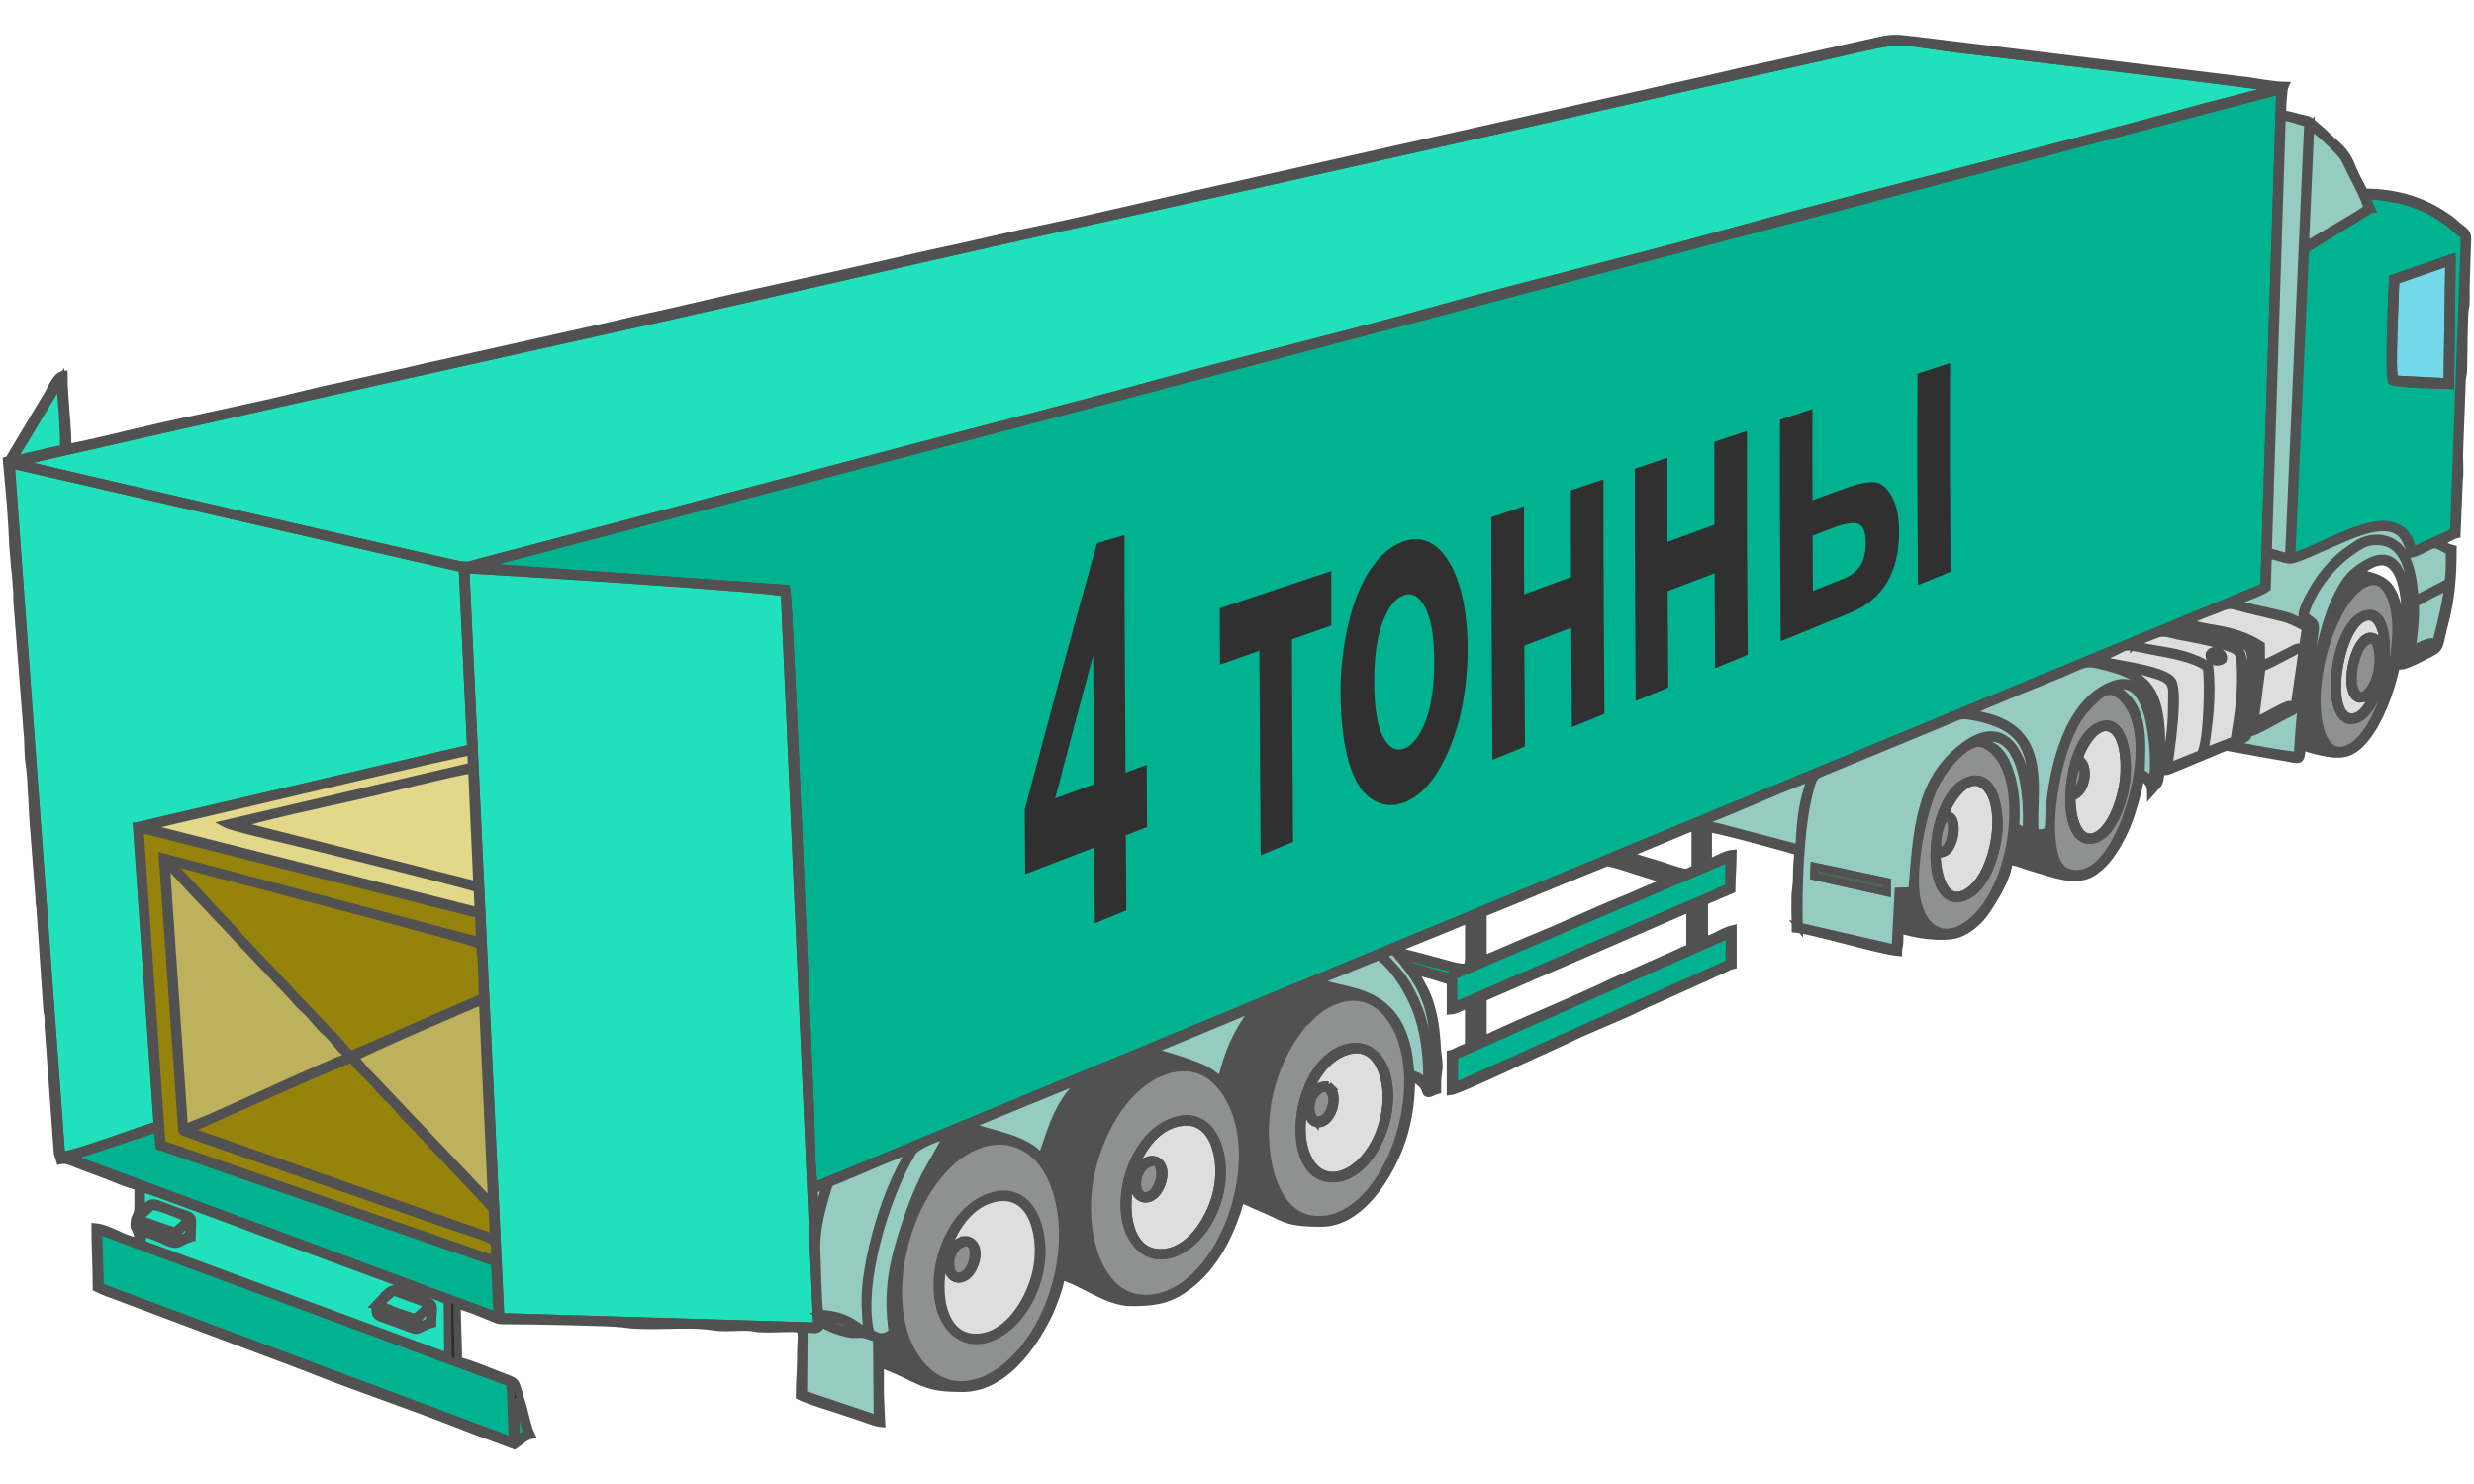 <?xml version="1.0" encoding="UTF-8"?>
<!DOCTYPE svg PUBLIC "-//W3C//DTD SVG 1.1//EN" "http://www.w3.org/Graphics/SVG/1.1/DTD/svg11.dtd">
<!-- Creator: CorelDRAW X6 -->
<svg xmlns="http://www.w3.org/2000/svg" xml:space="preserve" width="11811px" height="7087px" version="1.1" style="shape-rendering:geometricPrecision; text-rendering:geometricPrecision; image-rendering:optimizeQuality; fill-rule:evenodd; clip-rule:evenodd"
viewBox="0 0 118110 70866"
 xmlns:xlink="http://www.w3.org/1999/xlink">
 <defs>
  <style type="text/css">
   <![CDATA[
    .str0 {stroke:#515151;stroke-width:354.33}
    .fil1 {fill:#00B290}
    .fil0 {fill:#20E1BC}
    .fil2 {fill:#2F2F2F}
    .fil3 {fill:#515151}
    .fil11 {fill:#51625E}
    .fil10 {fill:#72D8EA}
    .fil7 {fill:#8F9090}
    .fil4 {fill:#95830C}
    .fil5 {fill:#96CBC1}
    .fil6 {fill:#BDB15E}
    .fil9 {fill:#DEDEDE}
    .fil8 {fill:#E3D78A}
    .fil12 {fill:#303030;fill-rule:nonzero}
   ]]>
  </style>
 </defs>
 <g id="Слой_x0020_1">
  <g id="_367696928">
   <polygon class="fil0 str0" points="3127,21492 519,22019 2921,18130 "/>
   <path class="fil1 str0" d="M22697 27050l14853 1054c132,411 1042,22739 1139,24985 43,1003 23,2626 178,3553l69220 -28626 759 -23696 -86148 22730z"/>
   <path class="fil0 str0" d="M835 22087c438,172 19517,4530 20580,4772 945,215 823,173 1726,-72 566,-154 1115,-294 1671,-438l16768 -4429c4471,-1207 8961,-2314 13425,-3545 4436,-1223 8942,-2292 13375,-3530 4443,-1241 8983,-2308 13425,-3544 7706,-2145 15722,-4043 23407,-6181 529,-147 3092,-766 3358,-908 -261,-122 -12985,-1619 -14415,-1787 -4204,-492 -2701,-722 -6988,250 -2226,505 -4439,992 -6649,1494 -8866,2015 -17717,4027 -26595,5978 -4425,972 -8831,1961 -13247,2977 -12138,2791 -24396,5435 -36545,8214l-3296 751z"/>
   <path class="fil0 str0" d="M38999 63330c-250,-5867 -518,-11738 -776,-17605l-764 -17276c-3,-18 -7,-37 -10,-52 -3,-14 -11,-35 -14,-45 -2,-10 -16,-19 -18,-40 -17,-185 -13874,-1061 -15185,-1110l1665 35678 15101 450z"/>
   <path class="fil0 str0" d="M2930 55156c471,65 3809,-1225 4585,-1428l-988 -14280 15951 -3727 -400 -8572 -21553 -4964 2404 32971z"/>
   <path class="fil2 str0" d="M24618 68765l43 -1966 243 763c80,278 202,617 236,923 -232,73 -311,174 -522,281zm13735 -2194l27 -3095c403,-42 558,90 722,-69 100,-97 31,-119 120,-221 334,223 809,396 1250,494 336,75 486,9 726,33 174,18 454,151 658,195l31 3850 -3533 -1187zm4402 -5664c52,1283 -66,2027 422,3233 369,912 882,1500 1701,1948 -760,-101 -2262,-1014 -2868,-1152l-3 -877c1014,-548 749,91 630,-1178 -37,-392 -21,-1709 117,-1973zm-3622 1965c630,10 1628,312 1883,707 -371,36 -741,-81 -1054,-198 -716,-268 -509,-219 -829,-509zm-34429 -4082c365,77 879,308 1246,440l18326 6785c17,9 68,39 83,47l108 2745 -19686 -7361 -77 -2656zm45987 1043c-558,5046 -4823,8244 -6995,4972 -1921,-2893 -211,-8792 2901,-10088 1525,-635 2740,113 3333,1057 667,1062 922,2604 761,4059zm-42248 -605c-17,-273 27,-343 193,-518 133,-140 230,-231 402,-314l-26 585 -569 247zm-895 -539c834,319 705,143 742,537 -341,-90 -665,-224 -995,-348 -686,-257 -691,-145 -710,-531 318,93 642,219 963,342zm-275 -1098c334,52 1461,452 1659,626 -191,265 -368,410 -602,575l-1305 -452c-51,-19 -171,-59 -223,-87 -153,-81 -64,-27 -140,-105l610 -557zm-522 226l-8 -1081c433,88 6715,2462 7340,2689l5447 2011c471,173 1467,489 1831,698l19 2650 -14591 -5388 1 -516c899,157 1360,675 1759,492 241,-111 363,-194 614,-262 19,-1205 225,-926 -839,-1323 -265,-99 -539,-214 -817,-307 -394,-132 -490,152 -755,337zm32656 -1224l-485 1759 -57 -1547 542 -212zm16489 -5538c1535,-372 2422,646 2890,1583 1544,3092 -440,8613 -3473,9299 -2783,629 -3749,-2949 -3303,-5536 418,-2426 1871,-4857 3886,-5346zm-48367 2825l65 857 16027 5547 113 2557 -20410 -7577 4204 -1384zm31597 8845c-100,-934 -93,-2003 -140,-2955 -44,-889 188,-1868 427,-2668 206,-689 93,-569 729,-825 689,-278 2911,-1269 3286,-1335 -358,761 -469,818 -898,1858 -515,1248 -986,2948 -1155,4317 -124,1003 -41,1528 8,2485 -291,-69 -806,-843 -2257,-878zm4704 -5435c181,-666 925,-2051 1278,-2575 218,-324 448,-934 1052,-824 394,71 1037,366 1353,433 -1922,327 -2667,1431 -3683,2966zm-1225 6333c-418,284 -595,277 -1042,22 -572,-2270 735,-6570 1993,-8617 232,-377 1290,-732 1703,-852l-1098 1958c-344,711 -640,1429 -899,2206 -611,1833 -948,3215 -658,5283zm-33590 -9633c46,-43 -29,0 105,-80l385 -174c1012,-463 6963,-3112 7291,-3172 230,373 671,727 923,998 338,365 521,628 932,995 349,312 562,688 927,1001l3706 3939c229,244 227,240 244,691 11,301 29,602 31,913l-14545 -5111zm55328 -6361c1303,-170 2120,879 2486,1814 1252,3196 -725,8418 -3551,8778 -2621,334 -3179,-3383 -2745,-5665 224,-1179 693,-2274 1261,-3095 548,-792 433,-528 775,-901 396,-431 1081,-841 1773,-931zm-12637 3885c-85,159 -209,267 -332,394 -1054,1085 -1321,2616 -1647,3312 -81,-39 -26,-5 -109,-66 -14,-10 -53,-44 -67,-55 -61,-51 -100,-89 -166,-147 -828,-715 -2768,-943 -3072,-1229l5394 -2209zm-978 9250c-3,-718 206,-1390 152,-2237 -176,-2759 -1194,-2632 -914,-3555 293,-966 560,-1602 1084,-2395 549,-831 985,-1201 1889,-1586 2504,-1067 1268,-678 3461,-221 -52,29 -19,24 -145,62 -62,18 -49,12 -102,23 -290,57 -244,4 -646,148 -432,155 -1111,561 -1371,869 -385,456 -507,441 -1014,1227 -159,247 -268,431 -409,711 -826,1644 -1261,3790 -780,5612 199,753 661,1737 1218,2145 201,147 476,286 678,437 -615,-30 -1098,-347 -1615,-560 -396,-163 -1122,-463 -1486,-680zm-33806 -10254c175,-183 5960,-2679 6120,-2710l439 9660 -5767 -6076c-282,-252 -523,-595 -792,-874zm53692 -2786l-2 2037 -331 109 7 -2026 326 -120zm-15687 2484c12,-12 29,-27 39,-33l5026 -2090c-147,264 -424,353 -1035,1585 -282,570 -483,1275 -667,1939 -199,-145 -414,-358 -699,-509 -583,-308 -2034,-755 -2665,-892zm3497 1545c249,-1179 929,-2965 1907,-3753 337,-271 1406,-640 1928,-867 510,-223 549,-158 1100,5 342,101 727,167 1028,316 -686,161 -1020,274 -1490,623 -153,114 -180,114 -309,251l-530 526c-1761,2046 -2524,6249 -1059,8345 583,834 469,527 1054,1011 -806,-92 -2105,-966 -2790,-1100 154,-1154 290,-1810 121,-3018 -186,-1331 -505,-1548 -960,-2339zm7403 -6084c724,490 1403,1629 1746,2473 410,1011 600,2404 537,3603 -649,-571 -195,-185 -766,-507 -244,-4427 -3433,-3710 -4381,-4404l2864 -1165zm16750 -1059l-27 1379 -13123 5905 3 -1464 13148 -5820zm-11944 -925l2 2245 -337 111 0 -2248 335 -109zm-1449 2971c-417,-123 -841,-240 -1252,-361 -723,-213 -566,-111 -939,-632 407,60 902,218 1311,324 226,58 1084,238 1261,359 -92,59 -155,73 -239,142l-142 168zm-937 5359c25,-1350 -45,-2670 -510,-3848 -214,-543 -447,-1018 -743,-1434 -354,-497 -745,-846 -979,-1161l518 -170c1247,1468 1829,2351 1945,4685 18,369 29,738 19,1107 -23,828 39,713 -250,821zm-1549 -6725l2522 -1021c317,-126 579,-272 897,-346 0,538 -4,1078 0,1616 10,1083 -61,657 -3419,-125l0 -124zm4102 4350l0 -1989 1821 -790c231,-99 416,-186 647,-285 435,-186 780,-335 1218,-523l6197 -2691 0 1927c-259,21 -419,156 -630,240 -240,96 -364,170 -604,266l-2454 1089c-1725,842 -4030,1753 -5842,2611 -143,68 -230,86 -353,145zm10431 -6517l-4 1909 -353 135 1 -1933 356 -111zm9552 -415l513 -2c238,952 289,1147 938,1788 -378,-20 -1202,-173 -1539,-325l87 -1462zm-82850 -1449c218,136 940,941 1116,1139l4893 5175c190,215 318,388 541,578 420,357 645,761 1090,1147 288,249 546,637 803,876 212,198 135,32 240,294 -912,255 -7365,3369 -7814,3370l-868 -12579zm74617 -276l-14 1387 -13133 5678 -14 -1445 13162 -5621zm-11750 4804l0 -2175 1456 -595c528,-209 962,-410 1492,-622l2957 -1207c386,0 2373,767 2859,808 -143,196 -674,354 -1036,518 -368,167 -742,328 -1086,467 -1416,573 -2993,1325 -4395,1883l-1651 711c-224,94 -367,159 -596,212zm10283 -6382l305 53 0 1871 -315 89 11 -2014zm-64298 10949c-222,-134 -413,-399 -570,-579 -99,-114 -160,-189 -263,-297 -102,-106 -187,-160 -293,-264l-4070 -4320c-101,-95 -168,-187 -265,-295l-3220 -3453c563,93 1269,334 1844,480 1377,348 12826,3363 12929,3481 129,284 158,2042 161,2510l-6252 2737zm60421 -9413c262,-101 2924,792 3022,857 -349,165 -403,149 -798,22l-2426 -746 201 -133zm19522 -861c9,11 32,56 39,44 7,-12 26,31 41,45 106,-158 159,-174 407,-222 164,-32 388,-59 558,-76 21,356 84,678 185,1007 46,149 84,275 156,404 91,164 147,194 220,360l-2342 -721 230 -1226c314,15 365,202 507,384zm-15798 -632l0 2051c-549,128 -76,347 -1624,-178l-1670 -505 3294 -1367zm-72243 14527c72,83 9,36 113,103l827 296c309,110 608,209 923,320 637,224 1206,422 1840,647l7461 2608c635,226 1253,446 1888,659 2156,722 1863,479 1876,1541l-15889 -5521 -1047 -15046 16178 4088 51 1270 -15149 -4023 928 13059zm85558 -18454c446,-166 943,308 1110,505 875,1033 839,3021 608,4282 -775,4229 -3840,5606 -4456,2613 -271,-1317 262,-4390 1013,-5682 362,-623 1029,-1459 1725,-1718zm-82868 3861c263,-191 4813,-1180 5555,-1345 1410,-314 4412,-1098 5595,-1290l250 5520 -11400 -2885zm70150 -121c81,-192 44,-136 292,-230 1016,-387 4159,-1794 4622,-1874 -156,546 -296,948 -394,1573 -229,1459 11,1792 -434,1704l-3064 -807c-189,-54 -348,-97 -540,-142 -580,-136 -398,-80 -481,-223zm-74281 153c81,-23 168,-35 248,-52l3379 -789c1029,-232 11153,-2660 11614,-2680l26 699 -11758 2746c271,153 2503,674 2987,788 1041,246 8622,2130 9048,2310l47 1074 -15806 -4000 214 -96zm94888 -3571c-3,1868 -997,5087 -2451,5761 -402,186 -942,150 -1228,-103 -1103,-979 -320,-6044 1061,-7584 784,-874 1184,-1234 1827,-586 626,631 793,1606 791,2512zm-5913 3671c56,-955 26,-1801 -264,-2660 -403,-1193 -820,-1178 -1335,-1508 181,-119 452,-136 687,-80 1390,334 1519,3265 1420,4446 -239,47 -40,8 -233,-100 -84,-47 -143,-67 -274,-99zm-10335 4719c-40,-1821 44,-4632 470,-6321 202,-800 227,-855 650,-1027l3563 -1472c807,-339 1618,-660 2419,-999 625,-264 596,-319 1348,-171 441,87 925,236 1268,414 759,393 1173,970 1339,2009 83,521 150,2768 22,3193 -132,-104 -102,-53 -75,-473 140,-2162 -657,-5863 -3371,-3572 -1846,1558 -2006,3666 -2238,6730l-658 15 -140 2727 -4599 -1055zm23985 -8746c30,-404 56,-1371 168,-1680 120,-330 394,-894 439,-1220 87,610 -208,2359 623,3204l-1230 -304zm-7655 1412c-2,-1204 325,-3182 -1270,-4031 122,-165 482,-160 692,-80 546,207 818,981 949,1533 189,796 322,2186 159,3000 -58,-55 -175,-170 -247,-235 -131,-118 -118,-81 -282,-187zm-8220 -2868c201,-166 3780,-1594 4532,-1909 868,-365 990,-527 1611,-381 1314,308 2157,568 2592,1693 351,906 361,2612 252,3591 -23,208 17,45 -52,202 55,-1167 4,-5254 -1990,-4556 -2089,730 -2845,3594 -3072,5693 -115,1058 40,1304 -284,1385 -87,22 -330,42 -424,52 -184,-1492 603,-4153 -1450,-5250 -571,-305 -1051,-363 -1714,-520zm9195 1438c0,-3088 -1229,-3084 -1933,-3607 501,43 1304,250 1768,407 808,274 648,593 651,1522 3,1020 -168,1896 -295,2857 -377,-77 -192,-119 -192,-1179zm-3000 -4045c1713,-543 672,-713 2589,-333 933,185 1896,327 2566,785 98,836 41,3485 -286,4120l-1522 612c89,-760 569,-3716 118,-4160 -539,-531 -2768,-755 -3295,-932 -192,-65 -103,-40 -171,-91zm12866 -3624c848,-281 1207,844 1296,1591 260,2177 -895,5971 -2388,6406 -882,257 -1218,-815 -1312,-1576 -113,-912 -2,-1851 190,-2715 307,-1383 1148,-3352 2214,-3706zm-11113 2946c233,-192 666,-312 981,-446 383,-162 642,-17 1074,67 716,139 1564,284 2230,503 426,140 693,194 721,679 83,1437 -51,2378 -288,3787l-1407 550c211,-1307 395,-2731 227,-4090 -1414,-861 -2845,-697 -3538,-1051zm3915 -129l-2371 -558c161,-140 2228,350 2566,431 1124,268 1375,324 1395,945 31,1005 39,1396 -104,2485 -154,1169 -55,1188 -512,1325 48,-414 583,-3762 81,-4188 -273,-232 -689,-348 -1055,-438zm-77 -1497c756,-315 607,-247 1435,-45 491,120 1005,250 1501,363 568,130 855,267 1352,545l-539 3737c-70,152 -1837,990 -1911,1013 87,-229 -37,-88 196,-226 280,-166 1389,-630 1606,-841 -269,-133 -1107,537 -1764,746l323 -2528c344,-133 647,-290 971,-464l863 -453c6,-20 22,-23 33,-35 -33,-16 -44,-72 -248,8 -62,24 -181,92 -254,127 -434,210 -997,531 -1389,657l-6 -919c-1419,-917 -2744,-706 -3468,-1116 331,-237 889,-399 1298,-569zm-83548 -1920c1311,50 15167,926 15185,1110 2,21 15,30 18,40 3,10 11,32 14,45 3,15 7,34 10,52l764 17276c259,5867 526,11738 776,17605l-15101 -450 -1665 -35678zm86049 -703c1142,208 769,435 1913,-48 581,-245 1141,-503 1729,-757 520,-225 1377,-552 2013,-495 933,83 1007,894 1178,1258 265,-45 681,-296 961,-410 302,-123 535,151 864,267 54,1582 -199,2654 -563,4081 -76,298 -51,451 -276,592 -160,100 -1072,505 -1245,554 111,-1341 311,-2406 -78,-3748 -442,-1525 -1333,-1306 -2334,-524 -604,472 -1127,1626 -1424,2679l-874 3249 165 -1670c272,-1980 409,-1612 -283,-2133 346,-1260 1300,-2426 2307,-3106 371,-251 669,-478 1280,-427 2100,176 1441,4264 1378,5377 271,-78 979,-377 1159,-554 -171,-124 -740,239 -992,315 72,-784 186,-1381 144,-2200 241,-100 454,-239 716,-380 503,-272 617,-225 632,-491l-1351 705c-89,-944 -174,-1720 -665,-2375 -447,-596 -1379,-752 -2142,-249 -763,503 -1091,810 -1600,1447 -231,289 -1013,1491 -981,1985 94,133 329,302 466,385 -3,797 -282,2207 -399,3051 -148,1069 -227,2102 -294,3197 -308,17 -2887,-437 -3068,-542 161,-117 272,-125 456,-211 234,-110 220,-105 267,-356 219,-1190 302,-2370 249,-3599 -23,-528 -136,-548 -561,-734 -471,-206 -1507,-401 -2039,-513l-1008 -252c365,-134 1564,240 2039,349 801,184 1100,254 1761,657 183,1066 -231,2989 -337,4121 357,-112 1007,-490 1357,-680 963,-523 864,-304 952,-967 133,-993 447,-2526 457,-3463 -285,-115 -528,-269 -799,-389 -544,-241 -2404,-505 -2732,-732 382,-180 1260,-459 1555,-686l51 -1577zm-101755 12951l988 14280c-776,202 -4114,1493 -4585,1428l-2404 -32971 21553 4964 400 8572 -15951 3727zm-5842 -17527c52,-224 376,-702 509,-920l1515 -2525c42,-67 31,-55 72,-115 68,-100 26,-45 80,-106l126 1552c27,583 61,1010 61,1617 -324,27 -862,171 -1181,249 -183,44 -378,79 -560,124 -207,51 -375,120 -621,125zm109622 -15875c146,18 1462,1170 1665,1615 284,623 883,1671 1051,2265 -414,321 -978,621 -1463,918l-1504 883 252 -5682zm2910 3931l-272 -655c1747,121 3028,501 4288,1594 155,135 281,250 427,371l-517 14109 -1903 871c-171,-199 -81,-327 -379,-736 -125,-172 -339,-339 -634,-424 -1339,-386 -3841,1314 -4824,1469l652 -14661 3161 -1938zm-4274 -4370c316,-61 856,212 1239,262l-919 20739 -981 -267 661 -20734zm-97 -1289l-759 23696 -69220 28626c-155,-927 -135,-2550 -178,-3553 -97,-2246 -1007,-24574 -1139,-24985l-14853 -1054 86148 -22730zm-104714 17016c12149,-2779 24407,-5423 36545,-8214 4416,-1016 8822,-2004 13247,-2977 8878,-1951 17729,-3963 26595,-5978 2210,-502 4423,-989 6649,-1494 4286,-972 2783,-742 6988,-250 1430,167 14154,1665 14415,1787 -266,142 -2829,761 -3358,908 -7685,2138 -15701,4036 -23407,6181 -4442,1236 -8982,2303 -13425,3544 -4434,1239 -8940,2308 -13375,3530 -4464,1231 -8954,2338 -13425,3545l-16768 4429c-556,145 -1105,285 -1671,438 -903,245 -781,287 -1726,72 -1062,-242 -20142,-4599 -20580,-4772l3296 -751zm-898 27c0,-1205 -186,-2275 -186,-3480 -359,30 -573,634 -749,929 -216,361 -424,704 -654,1086l-1116 1867c-148,242 -25,150 -216,219l185 2053c56,733 93,1378 125,2112l89 1030c49,300 61,761 91,1027 20,181 -6,364 15,545l483 6229c58,517 17,1029 106,1572 96,587 146,2546 220,3199l241 3115c-1,268 22,343 47,513l325 4771c12,274 52,221 65,495 8,190 -14,352 14,545l417 5736c13,322 67,239 127,494 312,-73 598,93 907,212 329,127 631,241 950,355 598,214 1238,528 1873,676 0,290 -2,581 1,871 6,625 -187,465 -187,931 0,187 -3,95 47,201 124,263 139,286 139,606 -671,-56 -1365,-627 -2051,-684 0,996 62,1872 62,2921 377,199 771,308 1200,478l8763 3295c2461,995 4992,1815 7460,2796 431,171 822,323 1263,477l1267 474c254,-170 503,-416 808,-497 -188,-393 -271,-889 -399,-1342 -70,-248 -126,-410 -201,-669 -146,-506 -140,-553 -590,-715 -494,-178 -1897,-784 -2291,-816 0,-930 -62,-1701 -62,-2672 518,121 1096,372 1598,577 429,176 367,171 950,169 856,-4 4887,69 5382,150 1218,199 3060,-64 4278,135 529,87 1114,11 1655,23 285,7 264,44 496,63 539,43 1137,-7 1682,-4 556,3 367,278 367,1311 0,724 -62,1209 -62,1927 489,235 1407,501 1934,676 340,113 639,213 979,326 241,80 736,281 1002,303l-62 -1367c0,-497 0,-994 0,-1492l746 311c1358,611 1545,870 3170,870 1972,0 3337,-1958 4082,-3438 191,-379 603,-1441 642,-1906 980,228 2153,1243 3356,1243 961,0 1648,-66 2450,-596 1342,-887 2133,-2340 2624,-3840 57,-175 83,-341 147,-474 329,77 485,195 754,302 1384,552 1272,817 3099,817 2061,0 3555,-2783 3979,-4412 209,-803 310,-1528 310,-2549 953,457 508,792 853,775 42,-2 256,-122 390,-153 0,-296 -8,-499 36,-772 42,-255 42,-564 0,-819 -64,-393 -53,-924 -160,-1580 -272,-1658 -759,-1895 -933,-2548 187,90 604,174 816,240 280,87 579,191 862,257l0 1429c330,-27 574,-242 870,-311l0 1989c-151,80 -280,117 -435,187 -167,76 -232,139 -436,186l0 1802c298,-25 2923,-1248 3378,-1470l2091 -955c1227,-615 2547,-1076 3772,-1698 180,-92 230,-110 430,-192l2098 -947c177,-86 247,-110 433,-189 165,-70 272,-140 417,-205 153,-68 287,-111 436,-186 157,-79 242,-142 434,-187l0 -1740c-479,111 -881,446 -1367,559l0 -1864 1305 -559c0,-600 62,-1078 62,-1740 -412,34 -770,339 -1181,435l0 -1616c440,10 3075,757 3730,932 221,59 292,119 559,125l-62 870c2,382 -4,655 -46,948 -69,472 -16,1390 -16,1911 801,67 4044,1047 4910,1119 6,-274 50,-218 63,-496 9,-195 -1,-424 -1,-623 543,261 2061,475 2746,259 565,-178 1088,-660 1407,-1141 424,-637 1003,-1567 1068,-2350 326,7 826,230 1168,324 877,241 2081,777 2918,158 160,-118 266,-201 405,-340 441,-441 877,-1211 1139,-1844 166,-401 247,-675 376,-1115 98,-336 241,-866 271,-1221 306,162 497,341 497,746l351 -395c101,-166 98,-450 147,-661 167,40 117,62 249,62 56,0 1361,-555 1546,-630 254,-103 495,-211 790,-329 128,-51 289,-129 398,-165 170,-56 159,-36 427,11 624,109 1247,223 1900,341 362,66 610,96 956,171 445,97 407,-84 448,-580 285,66 484,144 782,212 1044,239 1575,237 2274,-637 1224,-1529 2261,-5394 1185,-7109 -311,-495 -994,-684 -1568,-732 2569,-2233 2451,2697 2051,4413 307,-26 1052,-437 1389,-600 563,-274 429,-425 685,-1366 324,-1193 413,-2350 413,-3627 -252,-59 -496,-186 -622,-373 341,-28 480,-234 808,-311l109 -2626c58,-399 -6,-935 14,-1353l123 -3295c7,-309 60,-308 67,-617 22,-932 13,-1746 58,-2676 13,-276 64,-294 66,-618 2,-227 -2,-458 -2,-686l63 -1992c28,-502 22,-521 -399,-841 -173,-132 -214,-194 -372,-312 -1205,-906 -2566,-1330 -4140,-1330 -197,-372 -462,-872 -613,-1252 -325,-817 -728,-984 -1298,-1561 -199,-201 -331,-281 -528,-467 -237,-223 -301,-188 -656,-276 -219,-54 -553,-168 -821,-174 0,-306 39,-1190 124,-1367 -560,-12 -1219,-141 -1767,-222l-15952 -1949c-726,-77 -938,-142 -1699,33l-4870 1096c-1067,224 -2202,482 -3297,744l-22788 5120c-3277,719 -6512,1527 -9800,2196l-3242 736c-1130,235 -2178,477 -3304,736 -3246,747 -6502,1413 -9747,2187 -1104,264 -2230,478 -3294,747l-8126 1819c-529,108 -1090,240 -1621,368 -261,63 -558,130 -813,182l-2486 559c-539,110 -1122,239 -1623,366 -2674,675 -5433,1187 -8117,1828 -513,122 -2814,691 -3308,733z"/>
   <path class="fil1 str0" d="M117060 12317l-75 6074c-521,-16 -2493,-41 -2807,-199 -144,-357 9,-4217 54,-4900l2828 -975zm-3843 -2339l-3161 1938 -652 14661c983,-156 3484,-1855 4824,-1469 295,85 509,252 634,424 297,409 208,537 379,736l1903 -871 517 -14109c-146,-121 -271,-236 -427,-371 -1260,-1093 -2541,-1473 -4288,-1594l272 655z"/>
   <path class="fil3 str0" d="M112463 27510l790 112c-942,157 -1180,698 -1732,1582 418,-1174 477,-1149 942,-1693z"/>
   <path class="fil4 str0" d="M16783 50354l6252 -2737c-3,-469 -32,-2226 -161,-2510 -103,-119 -11552,-3134 -12929,-3481 -575,-145 -1281,-386 -1844,-480l3220 3453c97,108 165,200 265,295l4070 4320c106,104 192,158 293,264 104,108 164,183 263,297 157,180 348,445 570,579z"/>
   <path class="fil1 str0" d="M4781 61445l19686 7361 -108 -2745c-14,-9 -65,-39 -83,-47l-18326 -6785c-367,-132 -881,-363 -1246,-440l77 2656z"/>
   <path class="fil5 str0" d="M86615 41368l3475 738 3 516 -3495 -781 17 -473zm-730 2865l4599 1055 140 -2727 658 -15c232,-3064 393,-5172 2238,-6730 2714,-2291 3511,1410 3371,3572 -27,420 -58,369 75,473 127,-426 61,-2673 -22,-3193 -166,-1040 -580,-1617 -1339,-2009 -343,-177 -827,-327 -1268,-414 -752,-148 -724,-93 -1348,171 -801,339 -1612,660 -2419,999l-3563 1472c-424,171 -449,227 -650,1027 -425,1689 -509,4500 -470,6321z"/>
   <path class="fil6 str0" d="M8799 53838c450,-1 6902,-3115 7814,-3370 -105,-263 -27,-96 -240,-294 -256,-239 -515,-627 -803,-876 -445,-386 -670,-790 -1090,-1147 -223,-190 -351,-363 -541,-578l-4893 -5175c-176,-198 -897,-1003 -1116,-1139l868 12579z"/>
   <path class="fil4 str0" d="M9014 53990l14545 5111c-2,-312 -20,-613 -31,-913 -17,-451 -14,-447 -244,-691l-3706 -3939c-365,-313 -577,-688 -927,-1001 -411,-367 -593,-630 -932,-995 -251,-271 -692,-626 -923,-998 -328,60 -6280,2709 -7291,3172l-385 174c-134,80 -59,37 -105,80z"/>
   <path class="fil4 str0" d="M7724 54627l15889 5521c-13,-1062 280,-818 -1876,-1541 -636,-213 -1253,-433 -1888,-659l-7461 -2608c-634,-226 -1204,-423 -1840,-647 -315,-111 -613,-210 -923,-320l-827 -296c-103,-67 -41,-20 -113,-103l-928 -13059 15149 4023 -51 -1270 -16178 -4088 1047 15046z"/>
   <path class="fil7 str0" d="M47390 57148c1868,-486 2535,1634 2249,3345 -514,3077 -3372,4602 -4503,2500 -1000,-1858 192,-5307 2255,-5844zm3300 2684c161,-1455 -94,-2997 -761,-4059 -593,-944 -1808,-1692 -3333,-1057 -3112,1296 -4822,7195 -2901,10088 2172,3271 6437,73 6995,-4972z"/>
   <polygon class="fil1 str0" points="3325,55264 23734,62841 23621,60284 7594,54737 7528,53880 "/>
   <path class="fil7 str0" d="M56227 53486c1635,-413 2347,1531 2059,3214 -475,2784 -3121,4365 -4252,2366 -941,-1664 34,-5034 2193,-5580zm-331 -2431c-2016,488 -3468,2920 -3886,5346 -446,2588 520,6165 3303,5536 3033,-686 5017,-6207 3473,-9299 -468,-937 -1355,-1955 -2890,-1583z"/>
   <path class="fil7 str0" d="M64527 49988c775,-110 1342,470 1560,1006 809,1986 -500,5013 -2214,5268 -2837,422 -2238,-5862 654,-6274zm-185 -2358c-692,90 -1377,500 -1773,931 -342,373 -228,109 -775,901 -568,821 -1037,1915 -1261,3095 -434,2282 124,5999 2745,5665 2826,-360 4803,-5582 3551,-8778 -366,-935 -1183,-1983 -2486,-1814z"/>
   <path class="fil0 str0" d="M18557 61665c287,-226 496,-40 888,104 1495,551 1225,293 1199,1441 -979,304 -402,480 -1517,59 -282,-107 -540,-199 -821,-297 -400,-140 -384,-184 -388,-654l640 -653zm-11806 -3848c265,-185 360,-469 755,-337 278,93 552,208 817,307 1064,397 858,119 839,1323 -250,68 -372,151 -614,262 -399,183 -859,-335 -1759,-492l-1 516 14591 5388 -19 -2650c-364,-209 -1360,-525 -1831,-698l-5447 -2011c-624,-227 -6907,-2601 -7340,-2689l8 1081z"/>
   <path class="fil8 str0" d="M11376 39382l11400 2885 -250 -5520c-1183,193 -4185,977 -5595,1290 -742,165 -5292,1154 -5555,1345z"/>
   <path class="fil6 str0" d="M16921 50510c269,279 509,622 792,874l5767 6076 -439 -9660c-159,31 -5944,2527 -6120,2710z"/>
   <path class="fil5 str0" d="M108282 26498l-51 1577c-295,226 -1173,506 -1555,686 328,227 2188,492 2732,732 271,120 514,274 799,389 -10,938 -324,2470 -457,3463 -89,663 11,444 -952,967 -349,190 -1000,568 -1357,680 106,-1133 520,-3055 337,-4121 -660,-402 -960,-473 -1761,-657 -475,-109 -1674,-483 -2039,-349l1008 252c532,111 1568,306 2039,513 425,186 538,206 561,734 53,1229 -30,2409 -249,3599 -46,252 -33,246 -267,356 -184,87 -294,94 -456,211 181,105 2761,559 3068,542 66,-1095 146,-2127 294,-3197 117,-844 396,-2254 399,-3051 -137,-83 -372,-252 -466,-385 -32,-493 750,-1696 981,-1985 508,-637 836,-944 1600,-1447 762,-503 1695,-347 2142,249 491,655 576,1430 665,2375l1351 -705c-15,266 -128,218 -632,491 -262,142 -474,280 -716,380 42,819 -71,1416 -144,2200 252,-75 821,-438 992,-315 -180,176 -888,476 -1159,554 63,-1113 721,-5202 -1378,-5377 -612,-51 -909,176 -1280,427 -1007,680 -1961,1846 -2307,3106 693,520 556,153 283,2133l-165 1670 874 -3249c298,-1053 821,-2208 1424,-2679 1001,-782 1892,-1001 2334,524 389,1342 189,2407 78,3748 174,-50 1086,-454 1245,-554 225,-141 200,-294 276,-592 364,-1427 618,-2498 563,-4081 -329,-116 -562,-391 -864,-267 -279,114 -695,366 -961,410 -171,-364 -244,-1175 -1178,-1258 -636,-57 -1493,270 -2013,495 -588,254 -1148,512 -1729,757 -1144,483 -771,256 -1913,48z"/>
   <path class="fil9 str0" d="M45189 59894l0 0zm2202 -2745c-2063,537 -3254,3987 -2255,5844 1131,2102 3989,577 4503,-2500 286,-1711 -381,-3831 -2249,-3345z"/>
   <path class="fil8 str0" d="M7031 39510l15806 4000 -47 -1074c-426,-179 -8007,-2064 -9048,-2310 -484,-114 -2716,-636 -2987,-788l11758 -2746 -26 -699c-460,19 -10585,2448 -11614,2680l-3379 789c-80,17 -168,29 -248,52l-214 96z"/>
   <path class="fil5 str0" d="M108282 26342l981 267 919 -20739c-383,-49 -923,-322 -1239,-262l-661 20734z"/>
   <path class="fil3 str0" d="M50727 60764c364,217 1090,517 1486,680 517,213 999,530 1615,560 -202,-151 -477,-291 -678,-437 -557,-408 -1019,-1392 -1218,-2145 -481,-1822 -46,-3968 780,-5612 141,-280 250,-464 409,-711 506,-786 629,-771 1014,-1227 260,-308 939,-714 1371,-869 403,-145 356,-91 646,-148 53,-10 40,-4 102,-23 126,-38 93,-33 145,-62 -2192,-458 -957,-847 -3461,221 -904,385 -1340,755 -1889,1586 -524,793 -791,1429 -1084,2395 -280,923 739,797 914,3555 54,847 -155,1520 -152,2237z"/>
   <path class="fil5 str0" d="M39125 62726c1451,35 1967,809 2257,878 -49,-957 -132,-1482 -8,-2485 169,-1369 640,-3068 1155,-4317 429,-1040 540,-1098 898,-1858 -374,66 -2597,1057 -3286,1335 -636,257 -523,136 -729,825 -239,799 -471,1779 -427,2668 47,952 40,2020 140,2955z"/>
   <path class="fil9 str0" d="M55463 56538c-448,1211 -1668,750 -1231,-465 426,-1185 1685,-761 1231,465zm962 -2955c-2931,378 -3620,6650 -752,6218 1272,-192 2156,-1721 2423,-2906 336,-1490 -122,-3512 -1671,-3312z"/>
   <polygon class="fil1 str0" points="69386,46603 69400,48048 82533,42370 82548,40983 "/>
   <polygon class="fil1 str0" points="69427,50430 69424,51894 82548,45989 82575,44610 "/>
   <path class="fil3 str0" d="M58422 51753c454,791 774,1009 960,2339 169,1208 32,1864 -121,3018 685,135 1984,1009 2790,1100 -585,-484 -471,-177 -1054,-1011 -1464,-2096 -701,-6299 1059,-8345l530 -526c129,-137 157,-137 309,-251 470,-349 804,-462 1490,-623 -301,-150 -686,-215 -1028,-316 -552,-163 -590,-228 -1100,-5 -522,228 -1591,596 -1928,867 -978,788 -1658,2574 -1907,3753z"/>
   <path class="fil5 str0" d="M93995 34032c663,157 1143,215 1714,520 2054,1097 1266,3758 1450,5250 94,-11 338,-30 424,-52 325,-82 170,-328 284,-1385 228,-2099 983,-4963 3072,-5693 1995,-697 2046,3389 1990,4556 69,-157 29,6 52,-202 110,-978 99,-2685 -252,-3591 -435,-1125 -1278,-1385 -2592,-1693 -621,-145 -743,17 -1611,381 -752,316 -4331,1743 -4532,1909z"/>
   <path class="fil7 str0" d="M95377 40069c-191,1176 -756,2479 -1611,2770 -2077,707 -1774,-4875 215,-5570 1288,-449 1588,1622 1396,2800zm-1133 -4548c-696,258 -1363,1095 -1725,1718 -752,1292 -1284,4366 -1013,5682 616,2993 3682,1615 4456,-2613 231,-1261 267,-3249 -608,-4282 -166,-196 -664,-670 -1110,-505z"/>
   <path class="fil9 str0" d="M63415 51825c149,155 260,227 300,489 108,699 -405,1512 -939,1308 -616,-235 -421,-1911 639,-1797zm887 -1630c-1093,347 -1840,1576 -2082,2929 -130,730 -85,1529 209,2149 880,1858 3238,537 3699,-2162 259,-1517 -319,-3395 -1826,-2916z"/>
   <path class="fil7 str0" d="M101522 37272c-129,1082 -672,2474 -1415,2772 -1939,778 -1631,-4637 96,-5377 1250,-535 1437,1615 1319,2605zm612 -1429c2,-906 -165,-1881 -791,-2512 -643,-648 -1044,-288 -1827,586 -1380,1539 -2164,6605 -1061,7584 286,253 827,290 1228,103 1454,-675 2448,-3893 2451,-5761z"/>
   <path class="fil10 str0" d="M114366 13396c-9,682 -214,4354 -51,4659 128,76 23,41 237,65l2284 117 82 -5726 -2551 885z"/>
   <path class="fil5 str0" d="M41887 67758l-31 -3850c-204,-44 -484,-177 -658,-195 -239,-25 -390,42 -726,-33 -441,-98 -916,-272 -1250,-494 -88,102 -20,125 -120,221 -164,159 -319,27 -722,69l-27 3095 3533 1187z"/>
   <path class="fil7 str0" d="M112862 29350c1143,-407 1126,1720 989,2551 -160,977 -673,2210 -1353,2449 -1658,583 -1212,-4439 364,-5000zm194 -1549c-1066,353 -1907,2322 -2214,3706 -191,863 -302,1803 -190,2715 94,762 430,1834 1312,1576 1493,-435 2647,-4230 2388,-6406 -89,-747 -448,-1872 -1296,-1591z"/>
   <path class="fil9 str0" d="M104483 29690c724,410 2049,199 3468,1116l6 919c392,-126 955,-447 1389,-657 73,-35 192,-103 254,-127 204,-80 215,-24 248,-8 -10,12 -27,14 -33,35l-863 453c-324,174 -627,331 -971,464l-323 2528c658,-209 1496,-879 1764,-746 -217,211 -1326,675 -1606,841 -233,138 -109,-3 -196,226 74,-24 1841,-862 1911,-1013l539 -3737c-497,-278 -784,-415 -1352,-545 -497,-114 -1010,-244 -1501,-363 -828,-202 -679,-271 -1435,45 -408,170 -967,333 -1298,569z"/>
   <path class="fil5 str0" d="M42604 63623c-290,-2068 47,-3450 658,-5283 259,-777 555,-1496 899,-2206l1098 -1958c-414,120 -1472,475 -1703,852 -1258,2048 -2565,6347 -1993,8617 446,255 624,262 1042,-22z"/>
   <path class="fil9 str0" d="M92863 38826c156,129 335,115 417,392 75,253 61,519 1,773 -210,884 -652,730 -816,824 20,929 360,2436 1444,1793 1358,-806 1876,-4221 820,-5088 -802,-657 -1630,709 -1866,1306z"/>
   <path class="fil9 str0" d="M100190 31425c68,52 -21,27 171,91 527,177 2755,401 3295,932 451,444 -30,3400 -118,4160l1522 -612c327,-635 384,-3285 286,-4120 -670,-457 -1633,-600 -2566,-785 -1916,-380 -876,-210 -2589,333z"/>
   <path class="fil5 str0" d="M110054 11729l1504 -883c485,-297 1050,-598 1463,-918 -168,-594 -767,-1642 -1051,-2265 -203,-445 -1519,-1597 -1665,-1615l-252 5682z"/>
   <path class="fil9 str0" d="M98900 38069c61,2916 1885,2284 2429,-478 165,-839 125,-2270 -418,-2710 -732,-592 -1501,764 -1662,1357 553,246 428,1607 -349,1831z"/>
   <path class="fil9 str0" d="M105499 31206c129,-256 730,-83 630,292 -295,252 -764,-27 -630,-292zm-3556 -459c693,354 2124,190 3538,1051 168,1359 -15,2783 -227,4090l1407 -550c237,-1409 371,-2350 288,-3787 -28,-485 -296,-539 -721,-679 -665,-219 -1513,-364 -2230,-503 -432,-84 -691,-229 -1074,-67 -315,134 -748,253 -981,446z"/>
   <path class="fil5 str0" d="M62961 46834c948,694 4137,-23 4381,4404 570,322 117,-64 766,507 63,-1199 -127,-2592 -537,-3603 -343,-844 -1021,-1983 -1746,-2473l-2864 1165z"/>
   <path class="fil5 str0" d="M81526 39261c83,144 -99,88 481,223 193,45 351,88 540,142l3064 807c445,88 204,-244 434,-1704 98,-625 238,-1027 394,-1573 -462,80 -3605,1488 -4622,1874 -247,94 -211,38 -292,230z"/>
   <path class="fil5 str0" d="M46312 53723c304,286 2244,514 3072,1229 67,57 105,96 166,147 14,11 54,45 67,55 83,61 28,27 109,66 326,-695 593,-2227 1647,-3312 123,-127 247,-235 332,-394l-5394 2209z"/>
   <path class="fil5 str0" d="M54926 50208c630,137 2082,583 2665,892 285,151 500,365 699,509 183,-663 384,-1369 667,-1939 611,-1233 889,-1321 1035,-1585l-5026 2090c-9,7 -26,22 -39,33z"/>
   <path class="fil9 str0" d="M113661 32057c-272,524 -315,1300 -1032,1318 -962,-217 -160,-3529 776,-2911 307,202 287,892 284,1349 256,-599 123,-2626 -777,-2338 -1283,411 -1939,4993 -539,4761 663,-110 1137,-1429 1288,-2179z"/>
   <path class="fil9 str0" d="M103190 35470c0,1059 -184,1101 192,1179 127,-961 298,-1836 295,-2857 -3,-929 157,-1249 -651,-1522 -464,-157 -1268,-364 -1768,-407 704,523 1933,520 1933,3607z"/>
   <path class="fil3 str0" d="M42755 60907c-138,264 -154,1581 -117,1973 119,1269 383,630 -630,1178l3 877c606,138 2107,1051 2868,1152 -820,-448 -1333,-1035 -1701,-1948 -487,-1206 -370,-1950 -422,-3233z"/>
   <path class="fil2 str0" d="M112691 33241c-445,-231 -386,-1008 -270,-1523 121,-537 360,-1199 904,-1155 468,735 130,2488 -634,2678zm970 -1183c-151,750 -626,2069 -1288,2179 -1400,232 -744,-4350 539,-4761 900,-289 1033,1739 777,2338 3,-457 23,-1146 -284,-1349 -936,-618 -1739,2694 -776,2911 717,-18 760,-794 1032,-1318zm-799 -2708c-1576,560 -2022,5583 -364,5000 680,-239 1193,-1472 1353,-2449 136,-831 154,-2958 -989,-2551z"/>
   <path class="fil5 str0" d="M66013 45571c234,315 624,664 979,1161 296,416 529,891 743,1434 465,1178 535,2499 510,3848 289,-109 228,6 250,-821 10,-369 0,-739 -19,-1107 -117,-2333 -698,-3217 -1945,-4685l-518 170z"/>
   <path class="fil5 str0" d="M100946 32868c1594,849 1267,2827 1270,4031 164,106 151,69 282,187 73,65 190,180 247,235 163,-813 30,-2204 -159,-3000 -131,-552 -402,-1326 -949,-1533 -210,-80 -569,-85 -692,80z"/>
   <path class="fil3 str0" d="M95990 40921l2342 721c-73,-166 -129,-196 -220,-360 -71,-129 -110,-255 -156,-404 -101,-329 -164,-651 -185,-1007 -170,17 -394,44 -558,76 -248,49 -301,64 -407,222 -15,-14 -34,-57 -41,-45 -7,11 -30,-33 -39,-44 -142,-182 -193,-369 -507,-384l-230 1226z"/>
   <path class="fil5 str0" d="M94621 35346c515,330 932,315 1335,1508 290,859 321,1705 264,2660 131,32 190,52 274,99 193,108 -6,147 233,100 100,-1182 -30,-4112 -1420,-4446 -235,-56 -506,-39 -687,80z"/>
   <path class="fil2 str0" d="M56424 53583c1549,-200 2007,1822 1671,3312 -267,1185 -1151,2714 -2423,2906 -2868,433 -2179,-5839 752,-6218zm-197 -97c-2159,546 -3134,3916 -2193,5580 1131,1999 3777,418 4252,-2366 287,-1682 -424,-3627 -2059,-3214z"/>
   <path class="fil2 str0" d="M116917 12511l-82 5726 -2284 -117c-213,-24 -109,11 -237,-65 -164,-305 41,-3977 51,-4659l2551 -885zm-2686 781c-45,683 -198,4543 -54,4900 314,158 2286,184 2807,199l75 -6074 -2828 975z"/>
   <path class="fil2 str0" d="M64302 50195c1507,-479 2085,1399 1826,2916 -461,2699 -2819,4019 -3699,2162 -293,-619 -339,-1419 -209,-2149 241,-1353 989,-2581 2082,-2929zm225 -207c-2891,412 -3491,6696 -654,6274 1714,-255 3023,-3282 2214,-5268 -218,-536 -786,-1116 -1560,-1006z"/>
   <path class="fil2 str0" d="M92872 39059c466,-219 363,1271 -73,1514 -573,319 -189,-1391 73,-1514zm-9 -233c236,-598 1064,-1964 1866,-1306 1057,866 539,4282 -820,5088 -1084,644 -1424,-864 -1444,-1793 164,-95 606,60 816,-824 60,-254 74,-520 -1,-773 -82,-276 -261,-263 -417,-392zm2514 1243c191,-1178 -108,-3249 -1396,-2800 -1989,694 -2292,6277 -215,5570 855,-291 1420,-1594 1611,-2770z"/>
   <path class="fil7 str0" d="M112691 33241c765,-190 1102,-1944 634,-2678 -544,-44 -784,618 -904,1155 -116,515 -175,1292 270,1523z"/>
   <path class="fil3 str0" d="M43829 57290c1016,-1535 1760,-2640 3683,-2966 -316,-67 -959,-361 -1353,-433 -604,-109 -834,500 -1052,824 -353,524 -1096,1908 -1278,2575z"/>
   <path class="fil2 str0" d="M98955 37899c-122,-300 89,-1213 249,-1516 472,250 192,1310 -249,1516zm-55 170c777,-225 902,-1585 349,-1831 161,-592 930,-1949 1662,-1357 543,440 584,1871 418,2710 -544,2762 -2369,3394 -2429,478zm2622 -797c118,-990 -69,-3141 -1319,-2605 -1727,740 -2034,6155 -96,5377 742,-298 1285,-1689 1415,-2772z"/>
   <path class="fil9 str0" d="M103487 30059l2371 558c366,91 782,206 1055,438 502,427 -33,3774 -81,4188 457,-137 359,-156 512,-1325 143,-1089 135,-1480 104,-2485 -19,-621 -270,-677 -1395,-945 -338,-81 -2405,-571 -2566,-431z"/>
   <path class="fil2 str0" d="M46261 59223c341,330 391,614 214,1149 -102,308 -450,768 -827,678 -601,-144 -475,-1881 613,-1827zm-1072 671l0 0z"/>
   <path class="fil7 str0" d="M46261 59223c-1088,-54 -1215,1683 -613,1827 376,90 725,-369 827,-678 177,-536 127,-819 -214,-1149z"/>
   <polygon class="fil11 str0" points="86598,41841 90093,42622 90090,42106 86615,41368 "/>
   <path class="fil3 str0" d="M109870 35487l1230 304c-831,-845 -536,-2593 -623,-3204 -46,326 -319,891 -439,1220 -112,308 -139,1275 -168,1680z"/>
   <path class="fil0 str0" d="M18145 62239c165,210 1433,626 1680,681 194,-166 466,-368 610,-641l-1657 -603 -633 563z"/>
   <path class="fil0 str0" d="M6663 58147c76,79 -13,24 140,105 52,27 171,68 223,87l1305 452c234,-166 412,-311 602,-575 -198,-173 -1325,-573 -1659,-626l-610 557z"/>
   <path class="fil2 str0" d="M19925 63295c-28,-342 328,-672 597,-807l-22 616c-200,84 -368,206 -575,191zm-1849 -837c293,68 656,225 963,342 688,262 775,163 712,545l-1381 -500c-288,-98 -306,-58 -294,-387zm702 -781l1657 603c-143,273 -415,475 -610,641 -247,-55 -1515,-471 -1680,-681l633 -563zm-860 642c4,470 -11,514 388,654 281,98 539,191 821,297 1114,421 538,246 1517,-59 26,-1148 296,-890 -1199,-1441 -392,-145 -601,-330 -888,-104l-640 653z"/>
   <path class="fil3 str0" d="M90694 44170c337,152 1161,304 1539,325 -649,-642 -701,-837 -938,-1788l-513 2 -87 1462z"/>
   <path class="fil7 str0" d="M54904 55533c-808,265 -794,1837 -49,1540 608,-243 782,-1780 49,-1540z"/>
   <path class="fil7 str0" d="M62769 53485c439,53 624,-208 749,-560 146,-407 103,-693 -172,-970 -715,-11 -993,1027 -577,1530z"/>
   <path class="fil1 str0" d="M69182 46656l142 -168c84,-69 146,-83 239,-142 -178,-121 -1036,-301 -1261,-359 -408,-106 -904,-264 -1311,-324 372,522 216,419 939,632 411,121 834,238 1252,361z"/>
   <path class="fil1 str0" d="M77003 41073l2426 746c395,127 449,143 798,-22 -99,-65 -2760,-958 -3022,-857l-201 133z"/>
   <path class="fil7 str0" d="M92872 39059c-262,123 -646,1833 -73,1514 436,-243 539,-1733 73,-1514z"/>
   <polygon class="fil1 str0" points="70296,43795 70296,46042 70633,45931 70631,43685 "/>
   <path class="fil2 str0" d="M54904 55533c733,-240 559,1297 -49,1540 -744,297 -759,-1274 49,-1540zm559 1005c454,-1227 -805,-1650 -1231,-465 -437,1215 783,1676 1231,465z"/>
   <polygon class="fil1 str0" points="80873,43234 80872,45167 81224,45032 81229,43123 "/>
   <polygon class="fil1 str0" points="70287,47844 70280,49871 70611,49761 70613,47724 "/>
   <path class="fil2 str0" d="M62769 53485c-416,-504 -138,-1542 577,-1530 275,278 318,563 172,970 -126,352 -310,613 -749,560zm646 -1660c-1059,-114 -1255,1561 -639,1797 534,204 1046,-609 939,-1308 -40,-262 -151,-334 -300,-489z"/>
   <polygon class="fil1 str0" points="81070,41418 81385,41329 81385,39457 81081,39404 "/>
   <path class="fil5 str0" d="M39133 62871c320,290 113,241 829,509 313,117 683,234 1054,198 -255,-396 -1253,-697 -1883,-707z"/>
   <path class="fil1 str0" d="M24618 68765c211,-107 290,-208 522,-281 -34,-305 -156,-645 -236,-923l-243 -763 -43 1966z"/>
   <path class="fil7 str0" d="M98955 37899c441,-206 721,-1266 249,-1516 -160,303 -371,1216 -249,1516z"/>
   <path class="fil0 str0" d="M19039 62799c-307,-117 -670,-273 -963,-342 -12,329 6,289 294,387l1381 500c64,-382 -24,-283 -712,-545z"/>
   <path class="fil0 str0" d="M8290 59226c-37,-394 92,-218 -742,-537 -320,-123 -644,-249 -963,-342 19,386 24,274 710,531 330,124 654,259 995,348z"/>
   <polygon class="fil5 str0" points="38865,56805 38922,58351 39407,56593 "/>
   <path class="fil0 str0" d="M19925 63295c207,15 375,-108 575,-191l22 -616c-269,135 -626,465 -597,807z"/>
   <path class="fil0 str0" d="M8443 59227l569 -247 26 -585c-172,83 -268,173 -402,314 -166,175 -210,245 -193,518z"/>
   <path class="fil3 str0" d="M106129 31498c101,-375 -500,-548 -630,-292 -134,265 334,544 630,292z"/>
   <path class="fil9 str0" d="M45189 59894l0 0zm0 0l0 0z"/>
   <path class="fil2 str0" d="M47680 57192c1656,-214 2146,1948 1787,3541 -286,1267 -1231,2902 -2591,3107 -3066,463 -2330,-6244 804,-6648zm-211 -104c-2309,583 -3351,4188 -2345,5966 1209,2137 4038,446 4547,-2530 307,-1799 -453,-3878 -2202,-3436z"/>
   <path class="fil2 str0" d="M45987 59365c733,-240 559,1297 -49,1540 -744,297 -759,-1274 49,-1540zm559 1005c454,-1227 -805,-1650 -1231,-465 -437,1215 783,1676 1231,465z"/>
   <path class="fil12" d="M52268 44090c-4,-1206 -13,-2415 -22,-3621 -1105,423 -2205,844 -3301,1267 -9,-1025 -13,-2046 -22,-3074 572,-2156 1139,-4293 1712,-6417 571,-2114 1149,-4212 1739,-6307 435,-126 870,-255 1309,-388 -4,1894 7,3785 18,5677 11,1888 18,3779 31,5670 333,-126 670,-249 1011,-378 9,992 13,1985 18,2974 -337,133 -674,262 -1012,391 9,1199 18,2392 22,3588 -501,204 -1007,411 -1504,617zm-44 -6637c-4,-1028 -13,-2050 -18,-3074 -4,-1028 -9,-2056 -18,-3078 -302,1125 -613,2263 -909,3394 -298,1141 -603,2285 -905,3430 612,-220 1233,-449 1850,-672zm6011 -8408c1770,-595 3545,-1183 5319,-1778 0,866 4,1736 4,2602 -626,220 -1255,443 -1881,659 4,1616 13,3226 22,4839 9,1610 27,3220 35,4830 -519,217 -1034,430 -1548,640 -9,-1629 -24,-3252 -36,-4878 -11,-1629 -18,-3259 -27,-4888 -625,223 -1255,443 -1881,663 -4,-895 -9,-1794 -9,-2690zm5763 3999c-4,-1070 117,-2147 368,-3236 250,-1087 611,-1966 1074,-2641 469,-686 989,-1120 1562,-1312 891,-299 1619,42 2192,1005 284,478 494,1054 639,1733 144,673 226,1448 231,2324 4,886 -69,1723 -204,2509 -135,788 -345,1533 -626,2227 -567,1406 -1282,2289 -2156,2648 -537,220 -1055,185 -1544,-113 -491,-300 -865,-879 -1127,-1749 -261,-866 -403,-2001 -408,-3394zm1606 -427c7,1193 148,2052 426,2573 281,526 621,705 1029,543 404,-161 739,-605 1012,-1338 269,-725 406,-1687 399,-2871 -7,-1157 -156,-1994 -430,-2518 -280,-533 -613,-725 -1016,-585 -408,141 -752,578 -1025,1309 -273,730 -401,1694 -395,2887zm5594 -7917c515,-175 1034,-349 1557,-527 -4,705 0,1403 0,2104 0,698 4,1400 9,2098 745,-272 1491,-546 2240,-818 -4,-689 -9,-1377 -9,-2069 0,-689 -4,-1380 0,-2072 519,-175 1034,-349 1557,-527 0,1872 -2,3740 9,5605 11,1862 22,3727 35,5592 -519,213 -1038,427 -1553,637 -4,-789 -11,-1581 -18,-2370 -7,-792 -9,-1584 -13,-2376 -745,284 -1495,569 -2240,853 4,802 13,1603 18,2408 4,802 9,1603 13,2408 -519,213 -1038,423 -1553,637 -13,-1930 -24,-3860 -35,-5790 -11,-1930 -18,-3863 -18,-5796zm6850 -2315c515,-175 1034,-349 1557,-527 -9,676 -4,1348 -4,2017 0,669 0,1338 4,2004 750,-272 1495,-546 2240,-821 -4,-656 -4,-1316 -4,-1975 0,-656 0,-1322 4,-1982 519,-171 1034,-349 1557,-524 -4,1788 -9,3572 0,5357 9,1778 22,3559 35,5334 -523,217 -1038,427 -1557,640 -4,-753 -9,-1513 -13,-2266 -4,-753 -9,-1510 -13,-2266 -745,281 -1495,569 -2240,850 4,769 13,1536 18,2302 4,769 9,1536 13,2302 -523,217 -1038,427 -1557,643 -13,-1843 -22,-3695 -31,-5541 -9,-1846 -13,-3692 -9,-5547zm6930 -2340c515,-171 1034,-346 1553,-517 -4,727 -11,1458 -9,2182 2,724 9,1451 9,2176 519,-187 1043,-379 1562,-569 613,-224 1078,-319 1406,-288 324,30 590,261 816,679 226,416 347,970 351,1645 5,979 -185,1792 -572,2444 -389,654 -970,1141 -1752,1461 -1112,456 -2223,908 -3332,1364 -13,-1755 -22,-3517 -31,-5279 -9,-1762 -9,-3527 0,-5298zm1570 8172c484,-194 962,-385 1451,-579 377,-149 648,-359 821,-634 169,-268 255,-637 253,-1099 -2,-491 -116,-787 -342,-883 -223,-95 -617,-44 -1189,171 -338,127 -670,255 -1007,385 4,879 9,1759 13,2638zm4995 -10370c515,-168 1034,-343 1557,-514 -9,1668 -15,3333 -9,4994 7,1658 18,3320 31,4975 -523,217 -1038,427 -1557,634 -13,-1675 -24,-3352 -31,-5030 -7,-1684 0,-3368 9,-5059z"/>
  </g>
 </g>
</svg>
